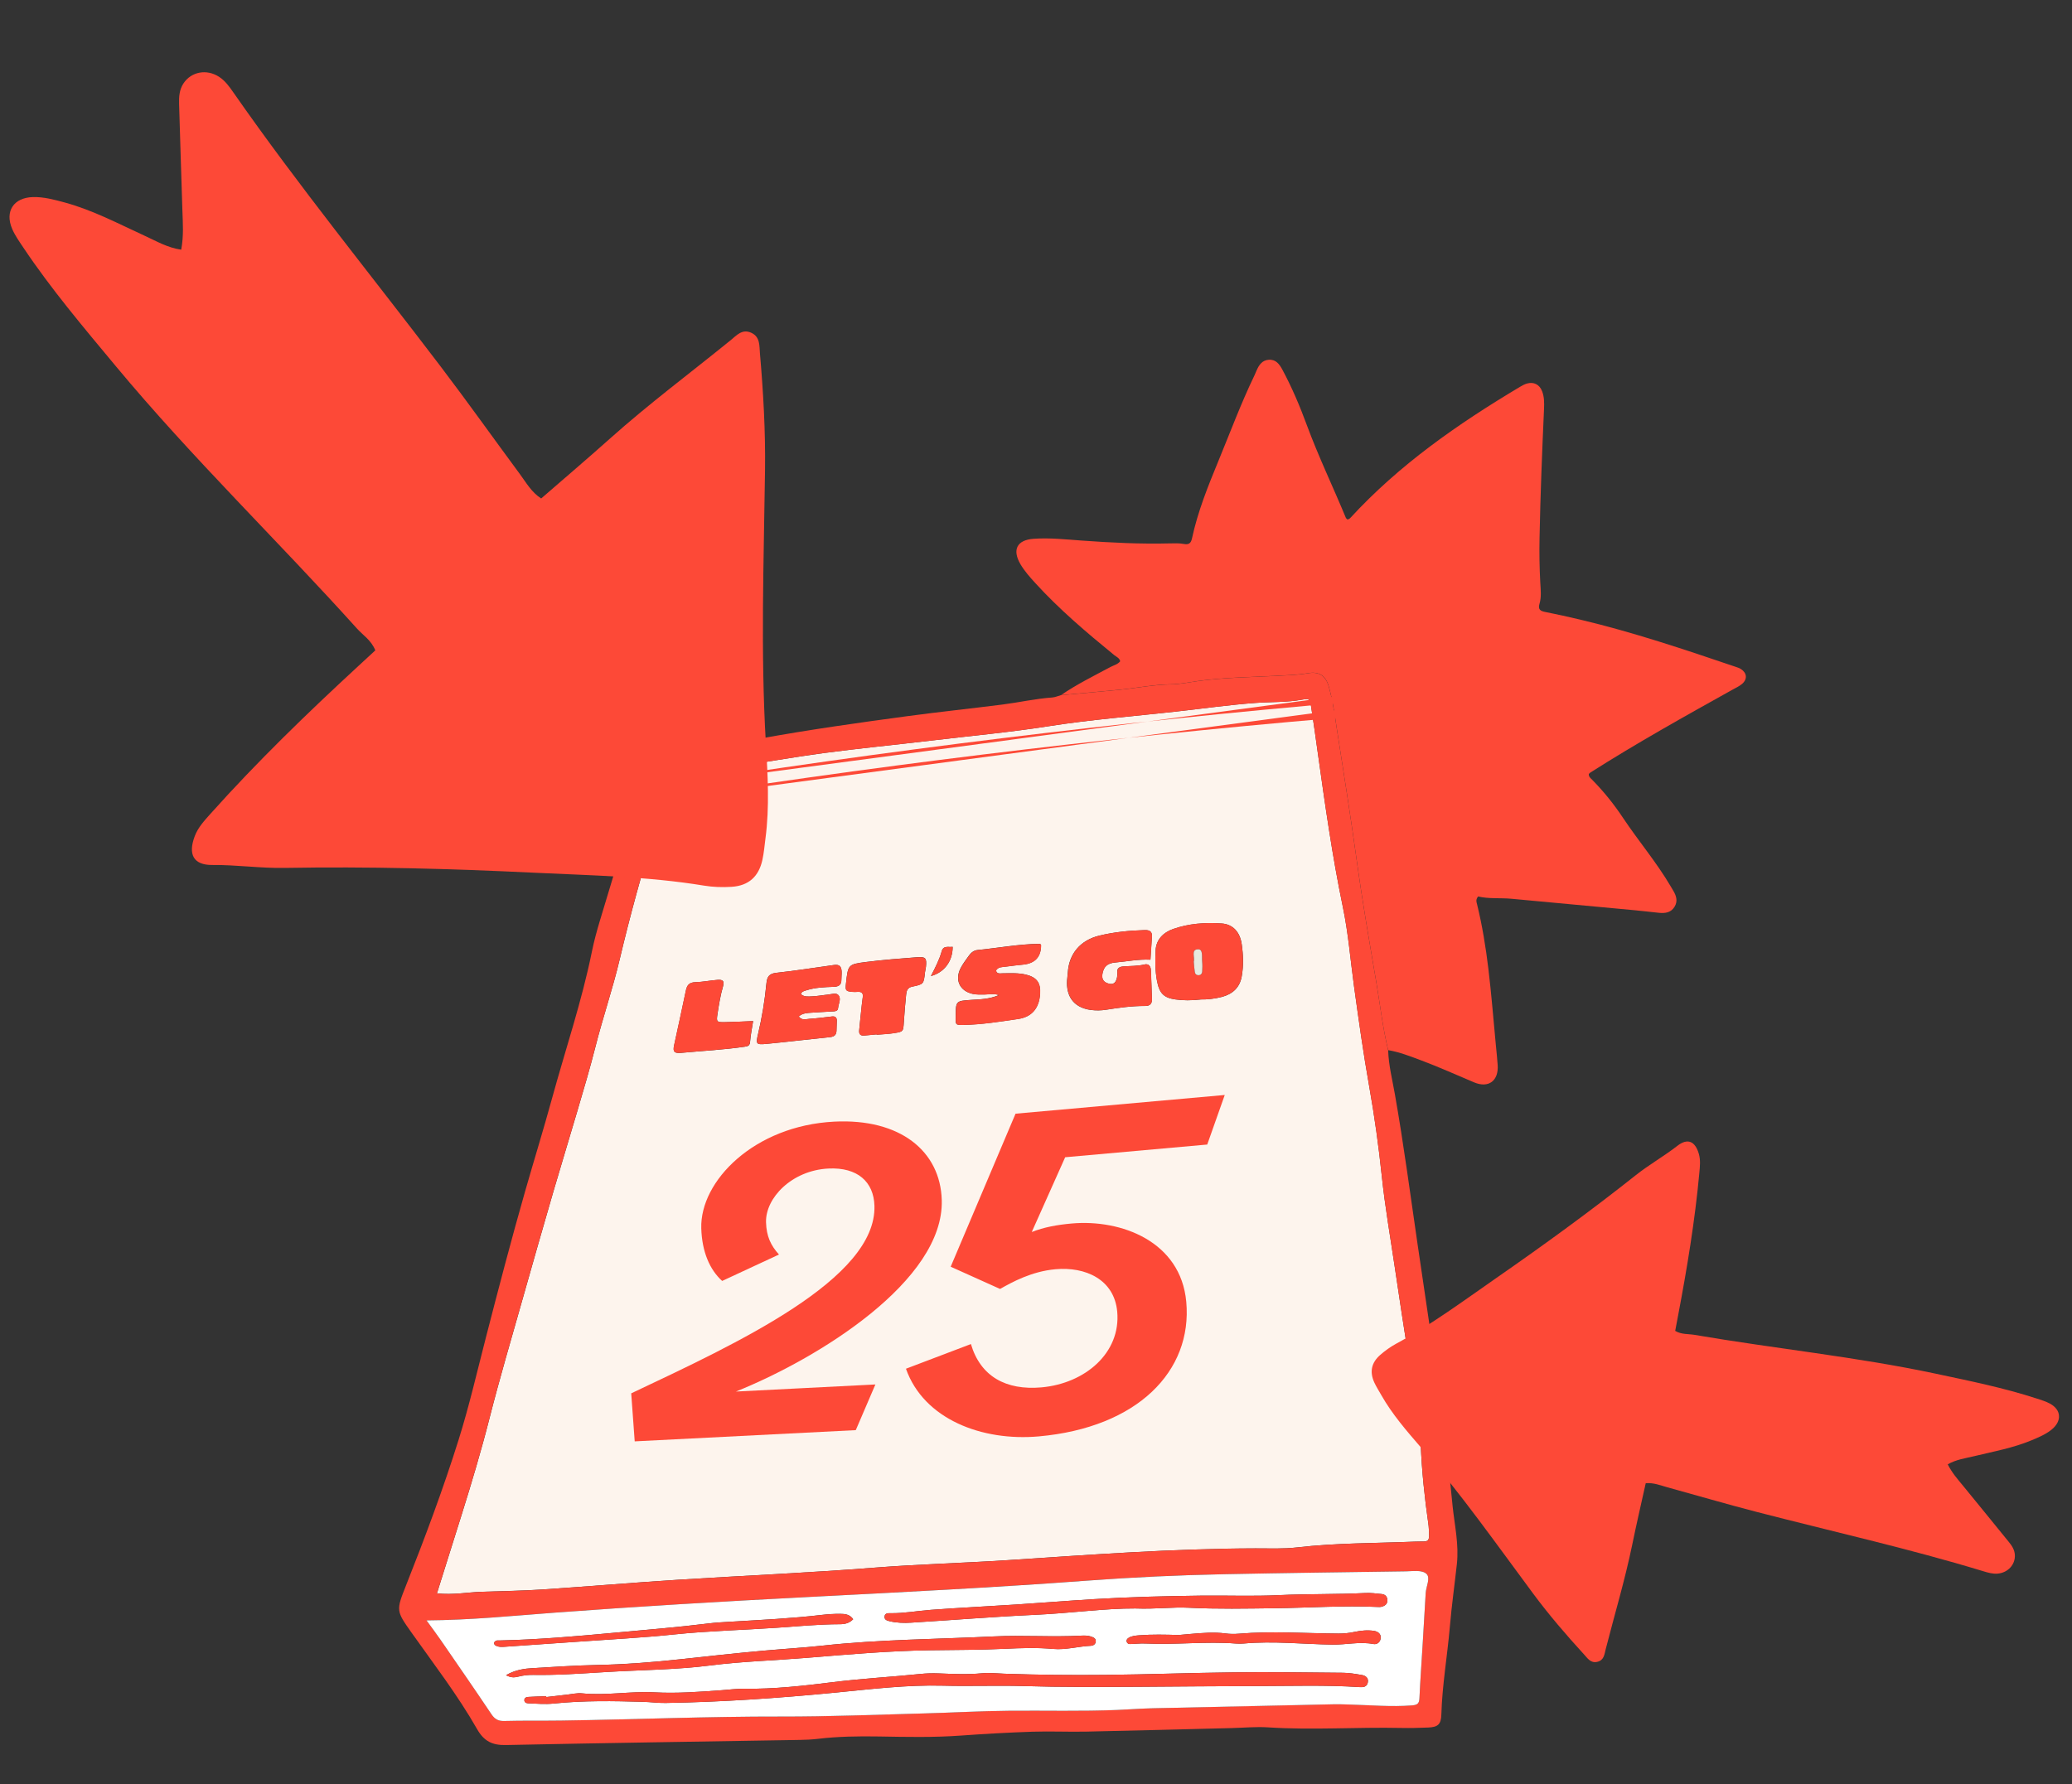<svg xmlns="http://www.w3.org/2000/svg" fill="none" viewBox="0 0 339 292" height="292" width="339">
<rect x="0" y="0" width="339" height="292" fill="#333333" stroke="none"/>
<g clip-path="url(#clip0_2335_360)">
<path fill="#FDF4ED" d="M71.487 260.754C72.852 256.408 74.172 252.214 75.487 248.022C77.149 242.717 78.742 237.402 80.11 232.007C81.753 225.554 83.638 219.167 85.454 212.757C87.129 206.82 88.83 200.883 90.55 194.957C91.815 190.614 93.149 186.294 94.42 181.952C95.451 178.433 96.507 174.919 97.405 171.367C98.613 166.566 100.23 161.882 101.375 157.058C103.077 149.864 105.034 142.729 107.228 135.667C108.008 133.162 108.469 130.568 109.453 128.111C109.822 127.2 110.232 126.692 111.254 126.671C113.954 126.604 116.581 125.971 119.244 125.602C124.443 124.876 129.615 123.923 134.816 123.228C140.633 122.452 146.483 121.89 152.309 121.196C158.745 120.428 165.201 119.842 171.608 118.835C178.499 117.752 185.455 117.216 192.383 116.447C196.759 115.961 201.117 115.337 205.511 115.021C208.011 114.841 210.522 114.958 213.011 114.501C214.259 114.27 214.32 114.381 214.522 115.68C214.909 118.159 215.246 120.64 215.595 123.126C216.783 131.597 217.966 140.074 219.713 148.46C220.599 152.719 220.938 157.049 221.528 161.345C222.286 166.852 223.056 172.359 224.027 177.833C224.892 182.699 225.568 187.578 226.081 192.495C226.592 197.356 227.431 202.185 228.149 207.018C228.935 212.278 229.715 217.539 230.557 222.79C231.116 226.292 231.82 229.768 232.172 233.303C232.275 234.334 232.41 235.371 232.451 236.404C232.62 240.748 233.078 245.061 233.694 249.362C233.711 249.481 233.729 249.607 233.74 249.726C233.977 252.735 233.835 252.179 231.453 252.284C225.035 252.553 218.611 252.487 212.212 253.229C209.975 253.493 207.691 253.38 205.431 253.386C191.901 253.414 178.409 254.425 164.925 255.31C157.664 255.789 150.384 255.965 143.133 256.537C132.463 257.376 121.766 257.843 111.083 258.511C103.638 258.978 96.2 259.621 88.756 260.113C85.462 260.33 82.162 260.376 78.857 260.486C76.486 260.559 74.131 261.042 71.493 260.747L71.487 260.754ZM196.453 163.559C197.407 163.578 198.691 163.471 199.934 163.139C201.646 162.674 202.825 161.65 203.157 159.8C203.48 158.032 203.411 156.261 203.16 154.515C202.866 152.487 201.694 151.251 199.871 151.127C197.18 150.941 194.485 151.134 191.925 152.036C190.349 152.59 189.163 153.741 189.074 155.512C188.986 157.151 188.995 158.836 189.285 160.447C189.672 162.598 190.45 163.293 192.311 163.556C193.606 163.739 194.856 163.741 196.459 163.565L196.453 163.559ZM188.218 157.042C188.309 155.655 188.371 154.498 188.459 153.345C188.532 152.458 188.124 152.184 187.266 152.211C184.762 152.283 182.277 152.525 179.838 153.119C176.761 153.87 174.895 156.07 174.7 159.153C174.672 159.577 174.613 160.002 174.579 160.426C174.419 162.807 175.452 164.85 178.423 165.271C179.28 165.389 180.138 165.374 180.979 165.241C183.088 164.906 185.204 164.609 187.345 164.627C188.122 164.634 188.48 164.267 188.464 163.529C188.421 161.939 188.353 160.357 188.292 158.769C188.265 158.1 187.902 157.673 187.245 157.837C186.1 158.115 184.943 158.066 183.785 158.155C183.155 158.205 182.728 158.43 182.788 159.16C182.804 159.399 182.807 159.651 182.766 159.887C182.594 160.815 182.178 161.153 181.451 160.986C180.572 160.78 180.21 160.251 180.36 159.387C180.566 158.204 181.15 157.626 182.478 157.511C184.353 157.35 186.207 156.956 188.199 157.049L188.218 157.042ZM170.258 154.54C170.206 154.51 170.153 154.449 170.097 154.452C166.676 154.49 163.317 155.132 159.92 155.466C159.348 155.527 158.894 155.873 158.564 156.327C158.067 157.022 157.532 157.706 157.151 158.46C156.178 160.385 157.031 162.177 159.139 162.644C159.782 162.789 160.469 162.75 161.138 162.743C161.82 162.742 162.507 162.551 163.44 162.836C161.831 163.524 160.373 163.53 158.931 163.624C156.374 163.8 156.373 163.787 156.348 166.389C156.331 167.716 156.332 167.747 157.632 167.722C160.629 167.668 163.59 167.187 166.541 166.756C168.864 166.42 170.007 164.948 170.163 162.644C170.288 160.827 169.615 159.919 167.837 159.489C166.575 159.185 165.29 159.273 164.008 159.279C163.611 159.281 163.118 159.439 162.943 158.828C163.303 158.195 163.975 158.27 164.553 158.184C165.52 158.039 166.489 157.957 167.463 157.843C169.362 157.631 170.316 156.573 170.326 154.67C170.324 154.619 170.272 154.577 170.239 154.528L170.258 154.54ZM131.036 162.677C131.17 162.237 131.547 162.184 131.896 162.069C133.368 161.595 134.894 161.542 136.414 161.489C137.246 161.457 137.67 161.163 137.655 160.305C137.651 159.875 137.723 159.45 137.7 159.028C137.659 158.114 137.312 157.799 136.439 157.921C133.298 158.347 130.168 158.86 127.017 159.197C125.816 159.326 125.497 159.875 125.392 160.921C125.129 163.716 124.668 166.48 124.023 169.214C123.627 170.877 123.701 170.994 125.456 170.825C128.909 170.494 132.36 170.076 135.812 169.72C136.479 169.65 136.821 169.366 136.852 168.708C136.882 168.157 136.898 167.607 136.908 167.058C136.919 166.527 136.669 166.278 136.116 166.343C134.903 166.485 133.691 166.646 132.475 166.725C131.871 166.761 131.155 167.035 130.68 166.341C131.315 165.785 132.066 165.775 132.79 165.722C133.885 165.641 134.982 165.592 136.084 165.524C136.507 165.501 137.063 165.524 137.112 164.992C137.173 164.282 137.659 163.474 137.194 162.88C136.815 162.389 136.044 162.71 135.447 162.765C134.597 162.842 133.752 163.014 132.9 163.047C132.264 163.072 131.567 163.187 131.023 162.678L131.036 162.677ZM143.435 169.278C143.435 169.278 143.436 169.31 143.437 169.329C144.412 169.247 145.39 169.215 146.356 169.057C147.799 168.818 147.779 168.781 147.874 167.338C147.979 165.818 148.09 164.293 148.252 162.777C148.317 162.181 148.435 161.627 149.249 161.457C151.141 161.068 151.126 161.024 151.342 159.102C151.374 158.798 151.47 158.504 151.496 158.2C151.637 156.793 151.457 156.541 150.059 156.646C147.258 156.856 144.456 157.072 141.673 157.427C138.739 157.8 138.748 157.876 138.413 160.944C138.287 162.092 138.361 162.203 139.432 162.313C139.737 162.345 140.045 162.327 140.348 162.309C140.984 162.265 141.253 162.538 141.158 163.174C141.099 163.599 141.046 164.018 140.999 164.442C140.851 165.837 140.697 167.232 140.568 168.626C140.51 169.241 140.805 169.526 141.434 169.457C142.101 169.387 142.774 169.329 143.441 169.266L143.435 169.278ZM123.208 167.099C121.569 167.162 120.057 167.253 118.549 167.274C117.249 167.293 117.19 167.232 117.397 165.898C117.629 164.393 117.867 162.887 118.296 161.418C118.54 160.563 118.29 160.288 117.396 160.355C116.181 160.453 114.966 160.702 113.755 160.736C112.752 160.763 112.397 161.231 112.212 162.141C111.602 165.132 110.922 168.107 110.287 171.093C110.068 172.118 110.325 172.399 111.458 172.298C114.918 171.974 118.397 171.8 121.844 171.293C122.427 171.208 122.676 171.11 122.727 170.457C122.811 169.374 123.034 168.299 123.221 167.104L123.208 167.099ZM152.307 159.728C154.544 159.129 155.878 157.234 155.865 154.943C155.194 155.051 154.351 154.667 154.069 155.682C153.698 157.022 153.07 158.246 152.307 159.728Z"></path>
<path fill="#FD4937" d="M173.576 113.764C176.147 111.991 178.947 110.619 181.693 109.148C182.225 108.863 182.852 108.743 183.273 108.216C183.164 107.677 182.665 107.501 182.313 107.218C177.761 103.499 173.281 99.703 169.323 95.349C168.459 94.397 167.601 93.433 166.951 92.322C165.578 89.964 166.381 88.373 169.082 88.173C171.714 87.983 174.339 88.272 176.96 88.46C181.785 88.809 186.606 89.05 191.438 88.925C192.17 88.91 192.92 88.88 193.632 89.01C194.459 89.161 194.836 88.97 195.024 88.104C195.964 83.724 197.634 79.58 199.336 75.454C201.269 70.764 203.035 66.004 205.243 61.429C205.378 61.152 205.48 60.864 205.608 60.588C205.997 59.714 206.511 58.955 207.568 58.876C208.739 58.786 209.32 59.591 209.803 60.481C211.369 63.394 212.661 66.437 213.798 69.531C215.704 74.697 218.095 79.655 220.193 84.737C220.235 84.837 220.358 84.908 220.482 85.029C220.618 84.954 220.793 84.903 220.902 84.786C228.928 76.044 238.549 69.356 248.663 63.318C249.027 63.102 249.41 62.885 249.816 62.768C250.946 62.44 251.887 62.928 252.309 64.035C252.667 64.968 252.662 65.959 252.617 66.933C252.304 73.954 252.021 80.979 251.885 88.011C251.835 90.457 251.873 92.905 252.006 95.349C252.07 96.508 252.217 97.677 251.876 98.814C251.608 99.709 251.991 99.99 252.812 100.148C254.733 100.521 256.638 100.952 258.544 101.402C267.179 103.446 275.58 106.282 283.974 109.125C284.262 109.221 284.563 109.316 284.815 109.477C285.818 110.107 285.928 111.138 285.03 111.912C284.572 112.302 284.001 112.564 283.469 112.857C275.621 117.228 267.772 121.606 260.188 126.434C260.089 126.495 260.011 126.599 259.944 126.671C259.918 127.127 260.242 127.348 260.485 127.597C262.385 129.518 264.071 131.625 265.56 133.865C268.068 137.631 271.012 141.09 273.311 144.997C273.467 145.262 273.622 145.521 273.778 145.787C274.271 146.62 274.525 147.475 273.98 148.38C273.386 149.363 272.431 149.482 271.411 149.377C270.137 149.249 268.861 149.091 267.581 148.97C260.826 148.337 254.07 147.703 247.309 147.082C245.439 146.909 243.553 147.121 241.832 146.702C241.405 147.249 241.571 147.615 241.654 147.953C242.516 151.461 243.091 155.025 243.521 158.601C244.016 162.729 244.341 166.871 244.736 171.01C244.842 172.104 244.96 173.198 245.035 174.294C245.21 176.857 243.561 178.127 241.18 177.127C238.304 175.92 235.469 174.629 232.541 173.537C230.766 172.874 229.003 172.172 227.121 171.854C226.226 168.17 225.802 164.405 225.171 160.679C224.065 154.181 222.929 147.697 222.03 141.166C221.02 133.85 219.864 126.559 218.721 119.26C218.352 116.914 218.052 114.545 217.375 112.254C216.88 110.556 215.804 109.86 214.054 110.155C212.235 110.466 210.406 110.505 208.578 110.602C204.369 110.816 200.153 110.873 195.971 111.446C194.52 111.648 193.086 111.963 191.609 111.982C188.788 112.016 186.026 112.585 183.233 112.864C180.019 113.185 176.797 113.456 173.582 113.751L173.576 113.764Z"></path>
<path fill="#FD4937" d="M173.576 113.764C176.798 113.468 180.014 113.198 183.228 112.877C186.02 112.598 188.789 112.036 191.604 111.995C193.08 111.976 194.514 111.655 195.965 111.459C200.148 110.886 204.369 110.829 208.573 110.615C210.4 110.519 212.23 110.485 214.048 110.168C215.792 109.867 216.868 110.57 217.369 112.267C218.039 114.558 218.346 116.927 218.716 119.274C219.858 126.572 221.014 133.863 222.025 141.179C222.923 147.71 224.06 154.201 225.165 160.692C225.802 164.418 226.221 168.183 227.115 171.867C227.192 174.326 227.802 176.702 228.224 179.103C229.659 187.236 230.728 195.415 231.924 203.582C233.189 212.233 234.485 220.876 235.763 229.527C236.594 235.151 237.074 240.821 237.66 246.468C237.991 249.624 238.713 252.759 238.358 255.961C237.985 259.36 237.505 262.757 237.215 266.165C236.802 270.973 235.959 275.741 235.819 280.576C235.773 282.162 235.28 282.636 233.691 282.704C232.223 282.768 230.753 282.806 229.287 282.775C222.013 282.616 214.741 283.152 207.462 282.678C205.518 282.551 203.549 282.742 201.594 282.792C193.646 282.988 185.699 283.209 177.749 283.374C174.816 283.437 171.874 283.293 168.942 283.388C165.032 283.522 161.12 283.737 157.216 284.022C152.752 284.347 148.29 284.249 143.83 284.17C140.462 284.112 137.105 284.161 133.755 284.563C132.787 284.676 131.804 284.721 130.826 284.733C114.805 285.004 98.782 285.236 82.757 285.57C80.549 285.618 79.185 284.945 78.059 282.968C74.874 277.385 70.951 272.291 67.242 267.05C64.824 263.634 64.813 263.521 66.389 259.557C69.516 251.664 72.496 243.713 75.035 235.608C76.754 230.13 78.044 224.524 79.476 218.963C81.549 210.915 83.648 202.878 85.932 194.891C87.377 189.84 88.931 184.817 90.318 179.75C92.513 171.741 95.193 163.865 96.845 155.707C97.195 153.976 97.671 152.259 98.179 150.566C100.639 142.376 103.124 134.198 105.609 126.02C105.732 125.611 105.912 125.219 106.048 124.816C106.398 123.754 107.149 123.264 108.245 123.19C113.687 122.833 119.04 121.835 124.394 120.863C132.401 119.408 140.451 118.274 148.51 117.19C153.661 116.497 158.83 115.955 163.988 115.299C166.715 114.953 169.406 114.337 172.158 114.142C172.636 114.104 173.095 113.897 173.564 113.765L173.576 113.764ZM71.487 260.754C74.118 261.05 76.48 260.572 78.851 260.493C82.15 260.39 85.456 260.343 88.75 260.12C96.194 259.628 103.632 258.985 111.077 258.518C121.76 257.85 132.457 257.383 143.126 256.544C150.384 255.971 157.658 255.795 164.919 255.317C178.403 254.426 191.895 253.421 205.425 253.393C207.685 253.387 209.969 253.5 212.206 253.236C218.605 252.488 225.029 252.56 231.446 252.291C233.829 252.192 233.971 252.748 233.734 249.733C233.729 249.613 233.705 249.488 233.688 249.369C233.072 245.068 232.62 240.755 232.445 236.411C232.404 235.371 232.269 234.341 232.166 233.31C231.814 229.775 231.11 226.298 230.551 222.797C229.715 217.545 228.929 212.285 228.143 207.025C227.424 202.185 226.586 197.363 226.075 192.502C225.555 187.585 224.879 182.7 224.02 177.84C223.05 172.366 222.279 166.859 221.522 161.352C220.932 157.056 220.592 152.719 219.707 148.467C217.96 140.081 216.778 131.61 215.589 123.133C215.24 120.653 214.903 118.166 214.516 115.687C214.314 114.388 214.253 114.277 213.005 114.508C210.516 114.965 208.005 114.848 205.505 115.028C201.11 115.344 196.753 115.968 192.377 116.454C185.449 117.229 178.493 117.759 171.602 118.842C165.194 119.849 158.739 120.435 152.303 121.203C146.477 121.897 140.627 122.466 134.81 123.235C129.603 123.93 124.437 124.883 119.238 125.609C116.575 125.978 113.947 126.611 111.248 126.678C110.226 126.705 109.816 127.207 109.447 128.118C108.463 130.568 108.002 133.168 107.222 135.674C105.028 142.736 103.071 149.864 101.369 157.065C100.23 161.888 98.613 166.573 97.398 171.374C96.501 174.926 95.445 178.44 94.414 181.958C93.143 186.301 91.808 190.621 90.544 194.964C88.824 200.89 87.123 206.821 85.447 212.764C83.639 219.173 81.747 225.561 80.104 232.014C78.735 237.409 77.143 242.73 75.48 248.028C74.166 252.221 72.846 256.414 71.481 260.761L71.487 260.754ZM69.783 265.171C70.704 266.442 71.436 267.411 72.126 268.413C74.897 272.44 77.68 276.461 80.401 280.522C80.944 281.328 81.494 281.654 82.484 281.628C85.6 281.545 88.715 281.606 91.832 281.561C103.816 281.385 115.793 280.88 127.785 280.906C135.609 280.923 143.438 280.593 151.266 280.389C155.914 280.265 160.557 279.99 165.203 279.954C171.073 279.909 176.945 280.065 182.814 279.824C184.768 279.748 186.726 279.596 188.682 279.545C198.586 279.311 208.491 279.102 218.396 278.893C219.19 278.875 219.981 278.92 220.778 278.939C224.197 279.021 227.613 279.342 231.043 279.076C231.912 279.011 232.193 278.76 232.235 277.9C232.367 274.971 232.582 272.04 232.758 269.116C232.927 266.313 233.083 263.503 233.257 260.693C233.323 259.617 234.083 258.218 233.394 257.563C232.673 256.871 231.199 257.124 230.05 257.137C220.143 257.277 210.234 257.404 200.329 257.606C192.866 257.758 185.416 258.099 177.968 258.654C162.656 259.793 147.318 260.561 131.986 261.353C118.243 262.065 104.504 262.878 90.779 263.899C83.904 264.412 77.03 265.116 69.783 265.164L69.783 265.171Z"></path>
<path fill="white" d="M69.783 265.17C77.03 265.122 83.904 264.418 90.779 263.905C104.504 262.878 118.243 262.071 131.986 261.359C147.318 260.567 162.656 259.799 177.968 258.66C185.416 258.105 192.866 257.764 200.329 257.612C210.235 257.41 220.143 257.283 230.051 257.143C231.205 257.124 232.673 256.877 233.395 257.569C234.077 258.224 233.323 259.623 233.258 260.699C233.083 263.503 232.927 266.312 232.758 269.122C232.582 272.052 232.368 274.977 232.235 277.906C232.199 278.766 231.912 279.01 231.044 279.082C227.613 279.355 224.197 279.033 220.778 278.945C219.982 278.926 219.191 278.881 218.396 278.899C208.491 279.108 198.586 279.323 188.682 279.551C186.726 279.595 184.775 279.747 182.814 279.83C176.945 280.071 171.073 279.915 165.203 279.96C160.557 279.996 155.908 280.271 151.266 280.395C143.438 280.599 135.615 280.929 127.785 280.912C115.793 280.886 103.816 281.391 91.833 281.567C88.715 281.612 85.6 281.551 82.484 281.634C81.5 281.66 80.945 281.334 80.402 280.528C77.68 276.467 74.897 272.446 72.126 268.419C71.437 267.417 70.705 266.454 69.784 265.177L69.783 265.17ZM89.378 277.716C89.376 277.672 89.375 277.628 89.373 277.578C88.396 277.616 87.418 277.641 86.441 277.698C86.132 277.71 85.802 277.83 85.792 278.203C85.781 278.564 86.077 278.729 86.4 278.741C87.804 278.8 89.198 278.929 90.613 278.779C95.48 278.274 100.371 278.355 105.251 278.5C106.471 278.534 107.689 278.702 108.907 278.686C118.145 278.534 127.364 277.891 136.555 277.003C142.461 276.432 148.362 275.697 154.296 275.852C158.696 275.971 163.089 275.787 167.489 275.919C173.716 276.106 179.959 276.071 186.19 276.037C192.73 275.997 199.268 275.925 205.809 275.917C211.365 275.909 216.915 275.724 222.466 276.089C223.049 276.129 223.62 276.05 223.777 275.381C223.962 274.61 223.454 274.219 222.8 274.106C221.776 273.931 220.74 273.757 219.711 273.746C213.786 273.687 207.853 273.602 201.927 273.675C194.896 273.753 187.873 274.02 180.836 274.092C175.332 274.149 169.837 274.097 164.342 273.901C163.122 273.86 161.904 273.712 160.677 273.829C158.293 274.054 155.914 273.939 153.53 273.848C152.556 273.811 151.572 273.836 150.604 273.937C145.868 274.425 141.111 274.679 136.373 275.268C131.541 275.873 126.657 276.429 121.748 276.361C120.529 276.346 119.304 276.507 118.089 276.598C114.431 276.867 110.748 277.149 107.097 276.951C103.117 276.739 99.176 277.512 95.208 277.111C94.434 277.033 93.628 277.235 92.842 277.316C91.685 277.443 90.535 277.583 89.385 277.716L89.378 277.716ZM185.729 263.219C189.232 263.348 191.837 262.962 194.482 263.099C199.176 263.339 203.895 263.238 208.59 263.181C214.207 263.114 219.818 262.712 225.435 262.974C225.618 262.979 225.808 262.997 225.977 262.952C226.559 262.816 227.008 262.521 226.988 261.846C226.966 261.285 226.63 260.919 226.085 260.865C225.172 260.768 224.252 260.646 223.344 260.694C218.643 260.934 213.935 260.814 209.227 261.041C204.967 261.245 200.685 261.071 196.406 261.124C190.594 261.199 184.797 261.336 179.002 261.694C174.731 261.955 170.463 262.298 166.193 262.578C161.558 262.879 156.913 263.104 152.279 263.448C150.088 263.609 147.914 264.029 145.702 263.995C145.291 263.985 144.761 263.974 144.72 264.563C144.685 265.114 145.194 265.22 145.602 265.318C146.743 265.589 147.918 265.613 149.071 265.543C155.849 265.127 162.615 264.567 169.39 264.259C175.132 263.998 180.834 263.189 185.722 263.219L185.729 263.219ZM82.792 274.14C83.695 274.617 84.296 274.499 84.865 274.356C85.647 274.162 86.433 274.074 87.229 274.088C91.14 274.156 95.044 273.872 98.943 273.632C104.732 273.28 110.534 273.269 116.314 272.532C121.341 271.894 126.424 271.747 131.485 271.335C138.37 270.777 145.242 270.162 152.158 270.057C156.247 269.992 160.345 270.016 164.429 269.819C167.064 269.691 169.674 269.608 172.298 269.841C174.395 270.031 176.423 269.415 178.497 269.322C178.888 269.307 179.219 269.066 179.273 268.673C179.347 268.14 178.93 267.954 178.507 267.812C177.97 267.638 177.421 267.64 176.873 267.668C172.116 267.929 167.353 267.565 162.583 267.795C153.249 268.253 143.893 268.289 134.581 269.302C131.425 269.646 128.25 269.826 125.085 270.113C120.467 270.527 115.852 271.035 111.243 271.536C106.76 272.027 102.24 272.373 97.717 272.467C94.234 272.54 90.758 272.77 87.274 272.975C85.825 273.063 84.373 273.233 82.798 274.134L82.792 274.14ZM139.591 264.978C139.029 264.172 138.231 264.102 137.46 264.101C136.481 264.095 135.498 264.152 134.531 264.265C129.553 264.851 124.542 265.09 119.54 265.386C118.318 265.459 117.096 265.519 115.883 265.673C110.85 266.299 105.789 266.704 100.737 267.172C94.414 267.759 88.072 268.322 81.712 268.456C81.529 268.463 81.326 268.427 81.171 268.496C81.022 268.565 80.852 268.736 80.832 268.875C80.812 269.003 80.959 269.211 81.088 269.282C81.649 269.595 82.277 269.501 82.882 269.465C86.849 269.203 90.817 268.929 94.777 268.642C99.959 268.27 105.152 268.011 110.314 267.469C115.911 266.885 121.539 266.76 127.149 266.371C130.556 266.138 133.972 265.803 137.4 265.795C138.189 265.796 138.953 265.64 139.597 264.971L139.591 264.978ZM192.856 267.563C190.58 267.5 188.501 267.449 186.43 267.611C185.819 267.66 185.208 267.69 184.665 268.021C184.437 268.156 184.275 268.364 184.322 268.609C184.369 268.847 184.592 269.047 184.844 269.043C185.696 269.029 186.556 268.913 187.404 268.956C192.345 269.193 197.284 268.578 202.224 268.96C202.648 268.994 203.083 268.989 203.505 268.954C208.325 268.52 213.144 269.059 217.959 269.136C220.214 269.175 222.447 268.608 224.698 269.038C225.29 269.154 225.798 268.749 225.888 268.133C225.992 267.39 225.459 267.001 224.817 266.893C223.724 266.721 222.618 266.846 221.541 267.071C220.695 267.249 219.852 267.333 218.993 267.328C213.562 267.293 208.135 266.892 202.704 267.35C201.98 267.41 201.229 267.408 200.511 267.309C198.614 267.061 196.732 267.229 194.844 267.385C194.114 267.445 193.385 267.517 192.856 267.563Z"></path>
<path fill="#FD4937" d="M196.453 163.559C194.849 163.735 193.593 163.727 192.304 163.55C190.444 163.288 189.665 162.592 189.278 160.441C188.989 158.836 188.98 157.145 189.067 155.506C189.163 153.741 190.343 152.59 191.919 152.03C194.479 151.128 197.173 150.929 199.864 151.121C201.694 151.245 202.86 152.488 203.153 154.509C203.404 156.255 203.473 158.026 203.151 159.794C202.818 161.644 201.64 162.669 199.928 163.133C198.691 163.465 197.407 163.578 196.446 163.553L196.453 163.559ZM195.315 157.371C195.37 157.982 195.392 158.537 195.482 159.07C195.533 159.39 195.756 159.608 196.121 159.588C196.487 159.567 196.673 159.32 196.692 158.997C196.727 158.453 196.737 157.897 196.685 157.356C196.612 156.614 196.877 155.322 196.013 155.349C194.796 155.384 195.542 156.7 195.315 157.371Z"></path>
<path fill="#FD4937" d="M188.218 157.042C186.225 156.949 184.372 157.343 182.496 157.504C181.169 157.619 180.585 158.198 180.378 159.38C180.229 160.238 180.591 160.773 181.47 160.979C182.19 161.147 182.606 160.815 182.785 159.88C182.832 159.644 182.822 159.392 182.807 159.153C182.753 158.423 183.174 158.198 183.803 158.148C184.955 158.059 186.113 158.109 187.264 157.83C187.92 157.672 188.284 158.094 188.31 158.762C188.372 160.35 188.44 161.932 188.483 163.522C188.505 164.26 188.147 164.627 187.364 164.62C185.223 164.608 183.107 164.905 180.998 165.234C180.157 165.368 179.299 165.382 178.442 165.264C175.47 164.843 174.437 162.8 174.597 160.42C174.625 159.995 174.691 159.57 174.718 159.146C174.914 156.063 176.773 153.863 179.857 153.112C182.296 152.518 184.774 152.277 187.284 152.204C188.142 152.177 188.544 152.452 188.478 153.338C188.39 154.491 188.322 155.649 188.237 157.035L188.218 157.042Z"></path>
<path fill="#FD4937" d="M170.258 154.54C170.285 154.59 170.344 154.638 170.346 154.682C170.335 156.585 169.381 157.643 167.483 157.855C166.514 157.963 165.539 158.051 164.572 158.196C163.995 158.282 163.323 158.207 162.962 158.84C163.137 159.452 163.63 159.287 164.028 159.291C165.309 159.285 166.588 159.197 167.856 159.501C169.634 159.925 170.307 160.833 170.182 162.656C170.026 164.96 168.877 166.432 166.56 166.768C163.603 167.199 160.648 167.68 157.651 167.734C156.351 167.759 156.35 167.728 156.368 166.401C156.399 163.799 156.4 163.811 158.95 163.636C160.386 163.536 161.851 163.536 163.459 162.848C162.526 162.563 161.839 162.754 161.157 162.755C160.488 162.756 159.801 162.795 159.158 162.656C157.05 162.189 156.197 160.397 157.17 158.472C157.551 157.718 158.087 157.028 158.584 156.339C158.913 155.878 159.367 155.532 159.939 155.479C163.329 155.138 166.695 154.502 170.116 154.464C170.166 154.462 170.219 154.523 170.277 154.552L170.258 154.54Z"></path>
<path fill="#FD4937" d="M131.036 162.678C131.58 163.187 132.276 163.071 132.913 163.047C133.764 163.013 134.61 162.848 135.459 162.764C136.057 162.709 136.828 162.395 137.206 162.879C137.672 163.474 137.185 164.282 137.124 164.991C137.076 165.523 136.526 165.501 136.097 165.524C135.001 165.592 133.898 165.641 132.802 165.721C132.078 165.775 131.327 165.779 130.692 166.34C131.168 167.041 131.883 166.767 132.488 166.725C133.704 166.646 134.916 166.485 136.129 166.343C136.676 166.278 136.931 166.52 136.921 167.057C136.911 167.607 136.888 168.157 136.865 168.707C136.834 169.359 136.491 169.65 135.825 169.72C132.372 170.069 128.922 170.488 125.468 170.824C123.707 170.994 123.639 170.877 124.036 169.213C124.681 166.48 125.141 163.715 125.405 160.921C125.503 159.875 125.829 159.32 127.03 159.197C130.18 158.86 133.311 158.346 136.451 157.921C137.325 157.805 137.671 158.113 137.713 159.027C137.73 159.45 137.664 159.882 137.668 160.304C137.683 161.162 137.258 161.457 136.426 161.489C134.907 161.542 133.374 161.589 131.909 162.069C131.56 162.184 131.183 162.236 131.049 162.677L131.036 162.678Z"></path>
<path fill="#FD4937" d="M143.435 169.279C142.768 169.342 142.095 169.394 141.428 169.47C140.799 169.539 140.504 169.254 140.562 168.639C140.698 167.245 140.845 165.85 140.993 164.455C141.04 164.031 141.093 163.606 141.152 163.187C141.247 162.551 140.971 162.278 140.342 162.322C140.039 162.34 139.731 162.358 139.426 162.326C138.355 162.216 138.281 162.105 138.407 160.957C138.742 157.889 138.733 157.813 141.667 157.44C144.45 157.085 147.252 156.869 150.053 156.659C151.451 156.554 151.631 156.806 151.49 158.213C151.458 158.517 151.368 158.811 151.336 159.116C151.127 161.037 151.135 161.081 149.243 161.47C148.435 161.634 148.311 162.194 148.246 162.79C148.084 164.306 147.973 165.825 147.868 167.351C147.773 168.794 147.793 168.831 146.35 169.07C145.39 169.228 144.406 169.253 143.431 169.342C143.43 169.323 143.43 169.31 143.429 169.291L143.435 169.279Z"></path>
<path fill="#FD4937" d="M123.208 167.099C123.021 168.293 122.798 169.369 122.714 170.452C122.663 171.097 122.414 171.202 121.831 171.288C118.384 171.794 114.912 171.968 111.445 172.292C110.313 172.399 110.055 172.112 110.274 171.087C110.909 168.102 111.589 165.127 112.199 162.136C112.384 161.226 112.739 160.763 113.742 160.731C114.959 160.696 116.168 160.447 117.383 160.349C118.276 160.276 118.527 160.557 118.283 161.413C117.86 162.887 117.622 164.387 117.384 165.892C117.177 167.22 117.242 167.287 118.536 167.268C120.044 167.247 121.556 167.157 123.195 167.093L123.208 167.099Z"></path>
<path fill="#FD4937" d="M152.307 159.728C153.07 158.252 153.698 157.022 154.069 155.682C154.351 154.667 155.194 155.051 155.865 154.943C155.878 157.234 154.538 159.136 152.307 159.728Z"></path>
<path fill="#FD4937" d="M89.378 277.716C90.528 277.583 91.685 277.444 92.835 277.317C93.621 277.229 94.428 277.027 95.201 277.111C99.17 277.512 103.111 276.733 107.091 276.951C110.742 277.15 114.425 276.867 118.083 276.599C119.304 276.507 120.523 276.346 121.742 276.362C126.651 276.429 131.535 275.873 136.367 275.268C141.105 274.68 145.856 274.425 150.598 273.937C151.566 273.837 152.55 273.811 153.524 273.849C155.908 273.939 158.293 274.054 160.671 273.829C161.897 273.712 163.115 273.86 164.336 273.901C169.83 274.091 175.325 274.143 180.829 274.092C187.86 274.021 194.89 273.76 201.921 273.675C207.847 273.609 213.773 273.694 219.704 273.747C220.734 273.757 221.77 273.932 222.793 274.106C223.448 274.22 223.956 274.61 223.771 275.382C223.614 276.057 223.036 276.13 222.46 276.089C216.908 275.724 211.359 275.909 205.803 275.917C199.262 275.925 192.724 276.003 186.183 276.037C179.953 276.071 173.71 276.106 167.483 275.919C163.083 275.787 158.689 275.971 154.29 275.852C148.361 275.691 142.455 276.426 136.548 277.004C127.358 277.898 118.139 278.535 108.901 278.686C107.683 278.708 106.465 278.541 105.244 278.5C100.358 278.356 95.474 278.275 90.607 278.78C89.198 278.923 87.798 278.801 86.394 278.742C86.071 278.729 85.774 278.564 85.785 278.204C85.796 277.837 86.126 277.717 86.435 277.698C87.412 277.641 88.389 277.616 89.366 277.578C89.368 277.622 89.37 277.666 89.372 277.717L89.378 277.716Z"></path>
<path fill="#FD4937" d="M185.729 263.219C180.847 263.195 175.139 263.998 169.397 264.259C162.615 264.568 155.849 265.128 149.077 265.543C147.925 265.613 146.749 265.589 145.609 265.318C145.201 265.22 144.691 265.114 144.727 264.563C144.761 263.975 145.298 263.992 145.709 263.995C147.92 264.029 150.095 263.616 152.285 263.448C156.919 263.104 161.564 262.879 166.199 262.578C170.469 262.298 174.737 261.955 179.008 261.694C184.803 261.336 190.606 261.198 196.413 261.124C200.685 261.071 204.967 261.245 209.233 261.041C213.941 260.814 218.65 260.934 223.351 260.694C224.258 260.646 225.185 260.768 226.091 260.865C226.637 260.926 226.973 261.285 226.995 261.846C227.021 262.521 226.571 262.816 225.983 262.952C225.808 262.991 225.618 262.979 225.441 262.974C219.818 262.713 214.207 263.114 208.597 263.181C203.901 263.238 199.182 263.339 194.488 263.099C191.843 262.962 189.238 263.348 185.735 263.219L185.729 263.219Z"></path>
<path fill="#FD4937" d="M82.792 274.141C84.374 273.239 85.819 273.063 87.268 272.982C90.745 272.777 94.228 272.54 97.711 272.474C102.234 272.386 106.754 272.033 111.237 271.543C115.852 271.041 120.461 270.534 125.079 270.12C128.244 269.839 131.419 269.652 134.575 269.309C143.887 268.289 153.243 268.253 162.576 267.802C167.347 267.572 172.103 267.936 176.867 267.675C177.415 267.647 177.964 267.644 178.501 267.819C178.924 267.961 179.347 268.146 179.267 268.68C179.213 269.073 178.882 269.313 178.491 269.329C176.417 269.422 174.389 270.038 172.291 269.848C169.668 269.609 167.058 269.698 164.423 269.826C160.339 270.023 156.241 270.006 152.152 270.064C145.235 270.169 138.364 270.784 131.479 271.342C126.424 271.754 121.334 271.895 116.308 272.539C110.528 273.275 104.726 273.287 98.937 273.638C95.038 273.879 91.134 274.163 87.223 274.094C86.427 274.081 85.641 274.169 84.859 274.363C84.29 274.505 83.689 274.63 82.786 274.147L82.792 274.141Z"></path>
<path fill="#FD4937" d="M139.591 264.978C138.954 265.653 138.189 265.802 137.394 265.802C133.966 265.809 130.55 266.144 127.143 266.378C121.532 266.76 115.911 266.891 110.308 267.475C105.146 268.017 99.953 268.276 94.771 268.648C90.804 268.935 86.843 269.21 82.876 269.471C82.277 269.514 81.649 269.601 81.082 269.289C80.953 269.218 80.805 269.003 80.826 268.882C80.845 268.736 81.016 268.565 81.165 268.503C81.32 268.433 81.523 268.47 81.706 268.463C88.065 268.322 94.408 267.766 100.731 267.179C105.777 266.711 110.837 266.306 115.877 265.68C117.09 265.532 118.312 265.465 119.534 265.392C124.536 265.097 129.54 264.858 134.524 264.272C135.492 264.159 136.475 264.101 137.454 264.107C138.225 264.109 139.023 264.179 139.585 264.984L139.591 264.978Z"></path>
<path fill="#FD4937" d="M192.856 267.563C193.391 267.517 194.114 267.445 194.844 267.385C196.732 267.223 198.614 267.055 200.511 267.309C201.235 267.407 201.98 267.41 202.704 267.35C208.135 266.892 213.562 267.3 218.993 267.328C219.852 267.333 220.695 267.249 221.541 267.071C222.618 266.846 223.724 266.715 224.817 266.893C225.459 266.995 225.992 267.384 225.888 268.133C225.799 268.755 225.297 269.154 224.698 269.038C222.44 268.608 220.208 269.175 217.959 269.136C213.144 269.052 208.325 268.52 203.505 268.954C203.083 268.99 202.648 268.988 202.224 268.96C197.284 268.578 192.345 269.193 187.404 268.956C186.557 268.913 185.696 269.029 184.844 269.043C184.592 269.053 184.37 268.853 184.322 268.609C184.275 268.365 184.437 268.162 184.665 268.021C185.215 267.697 185.826 267.66 186.43 267.611C188.501 267.449 190.58 267.5 192.856 267.563Z"></path>
<path fill="#E8E9E0" d="M195.315 157.372C195.542 156.7 194.796 155.384 196.013 155.349C196.877 155.322 196.605 156.614 196.685 157.356C196.737 157.897 196.727 158.453 196.692 158.997C196.673 159.32 196.48 159.567 196.121 159.588C195.756 159.608 195.533 159.39 195.482 159.07C195.392 158.53 195.37 157.982 195.315 157.372Z"></path>
<path fill="#FD4937" d="M274.075 217.794C275.121 218.41 276.202 218.273 277.213 218.442C290.352 220.696 303.669 222.027 316.715 224.802C322.254 225.982 327.804 227.104 333.182 228.852C333.937 229.1 334.716 229.329 335.4 229.7C337.271 230.726 337.38 232.565 335.654 233.958C334.705 234.727 333.568 235.201 332.444 235.674C329.356 236.969 326.095 237.55 322.88 238.326C321.498 238.657 320.059 238.846 318.669 239.632C319.374 241.044 320.311 242.088 321.2 243.171C323.699 246.217 326.18 249.284 328.666 252.338C329.17 252.956 329.6 253.608 329.651 254.446C329.744 256.027 328.534 257.362 326.86 257.516C326.036 257.592 325.269 257.363 324.509 257.134C312.253 253.4 299.718 250.611 287.306 247.394C282.452 246.138 277.642 244.721 272.805 243.394C271.669 243.085 270.564 242.604 269.256 242.731C268.509 246.1 267.731 249.457 267.041 252.824C265.857 258.571 264.163 264.199 262.711 269.881C262.497 270.711 262.447 271.697 261.333 271.955C260.244 272.212 259.737 271.361 259.177 270.758C256.256 267.563 253.425 264.277 250.846 260.797C244.835 252.691 239.021 244.445 232.415 236.797C230.101 234.116 227.768 231.429 226.005 228.322C225.618 227.636 225.188 226.971 224.857 226.257C224.057 224.521 224.352 223.007 225.83 221.718C226.618 221.031 227.496 220.403 228.417 219.9C234.15 216.798 239.378 212.92 244.708 209.214C252.516 203.79 260.21 198.206 267.664 192.29C269.82 190.578 272.242 189.221 274.424 187.519C276.127 186.19 277.356 186.761 277.955 188.847C278.247 189.864 278.123 190.898 278.031 191.937C277.306 199.757 276.029 207.509 274.562 215.237C274.4 216.096 274.238 216.954 274.081 217.787L274.075 217.794Z"></path>
<path fill="white" d="M109.4 129.18C144.282 125.038 179.164 120.896 214.039 116.747L109.4 129.18Z"></path>
<path fill="#FD4937" d="M106.932 128.86C144.839 122.794 182.971 118.121 221.221 114.851C221.667 114.815 222.176 114.744 222.433 114.375C222.69 114.005 222.342 113.324 221.933 113.516"></path>
<path fill="#FD4937" d="M120.391 227.724L143.222 226.564L140.015 234.037L103.844 235.875L103.273 228.018C120.595 219.824 143.415 209.301 143.068 197.325C142.954 193.421 140.315 190.986 135.526 191.229C129.539 191.532 125.219 196.05 125.33 200.024C125.395 202.332 126.122 203.831 127.449 205.301L118.152 209.622C116.13 207.8 114.847 204.851 114.735 201.011C114.509 193.26 123.414 184.213 136.496 183.552C147.272 183.006 153.852 188.376 154.082 196.385C154.463 209.578 133.932 222.291 120.385 227.731L120.391 227.724Z"></path>
<path fill="#FD4937" d="M197.51 187.301L174.273 189.38L168.807 201.614C170.81 200.828 172.935 200.436 175.352 200.222C183.393 199.505 193.182 203.121 194.086 213.042C195.114 224.36 186.129 233.618 169.952 235.062C160.658 235.892 151.134 232.247 148.223 223.989L158.851 219.951C160.415 225.25 164.583 227.556 170.397 227.04C177.545 226.401 183.399 221.381 182.79 214.656C182.304 209.327 177.527 207.272 172.701 207.706C168.768 208.055 165.591 209.82 163.62 210.932L155.542 207.295L166.153 182.252L200.382 179.19L197.516 187.3L197.51 187.301Z"></path>
<path fill="#FD4937" d="M103.834 131.525C141.741 125.459 179.873 120.786 218.123 117.516C218.57 117.48 219.079 117.409 219.336 117.04C219.593 116.67 219.244 115.989 218.835 116.182"></path>
<path fill="#FD4937" d="M61.406 106.439C60.754 104.779 59.402 103.967 58.406 102.863C45.418 88.43 31.424 74.928 18.991 59.975C13.711 53.621 8.37 47.332 3.777 40.453C3.134 39.486 2.446 38.522 1.994 37.466C0.758 34.591 2.224 32.331 5.403 32.251C7.15 32.208 8.854 32.666 10.545 33.124C15.184 34.377 19.395 36.624 23.728 38.609C25.592 39.458 27.389 40.537 29.649 40.859C30.072 38.57 29.91 36.512 29.842 34.45C29.647 28.636 29.484 22.828 29.302 17.014C29.268 15.835 29.338 14.689 30.011 13.659C31.28 11.722 33.819 11.251 35.847 12.573C36.845 13.223 37.52 14.175 38.188 15.134C48.895 30.501 60.731 45.016 72.052 59.917C76.484 65.748 80.726 71.72 85.079 77.612C86.098 78.992 86.948 80.544 88.541 81.574C92.316 78.296 96.111 75.067 99.827 71.747C106.161 66.083 112.972 61.013 119.557 55.662C120.512 54.886 121.429 53.77 122.927 54.463C124.386 55.139 124.228 56.591 124.332 57.799C124.883 64.167 125.252 70.548 125.166 76.935C124.968 91.811 124.43 106.688 125.3 121.566C125.604 126.782 125.927 132.016 125.234 137.239C125.083 138.388 124.99 139.553 124.743 140.687C124.15 143.443 122.497 144.947 119.701 145.126C118.202 145.222 116.659 145.175 115.179 144.929C105.971 143.419 96.651 143.264 87.371 142.817C73.783 142.159 60.18 141.786 46.564 142.032C42.627 142.103 38.696 141.518 34.732 141.552C31.639 141.578 30.737 139.807 31.864 136.828C32.414 135.379 33.457 134.272 34.461 133.147C42.073 124.643 50.257 116.716 58.632 108.991C59.565 108.134 60.491 107.27 61.393 106.44L61.406 106.439Z"></path>
</g>
<defs>
<clipPath id="clip0_2335_360">
<rect transform="translate(0.679 13.09) rotate(-2.23)" fill="white" height="278.482" width="327.428"></rect>
</clipPath>
</defs>
</svg>
